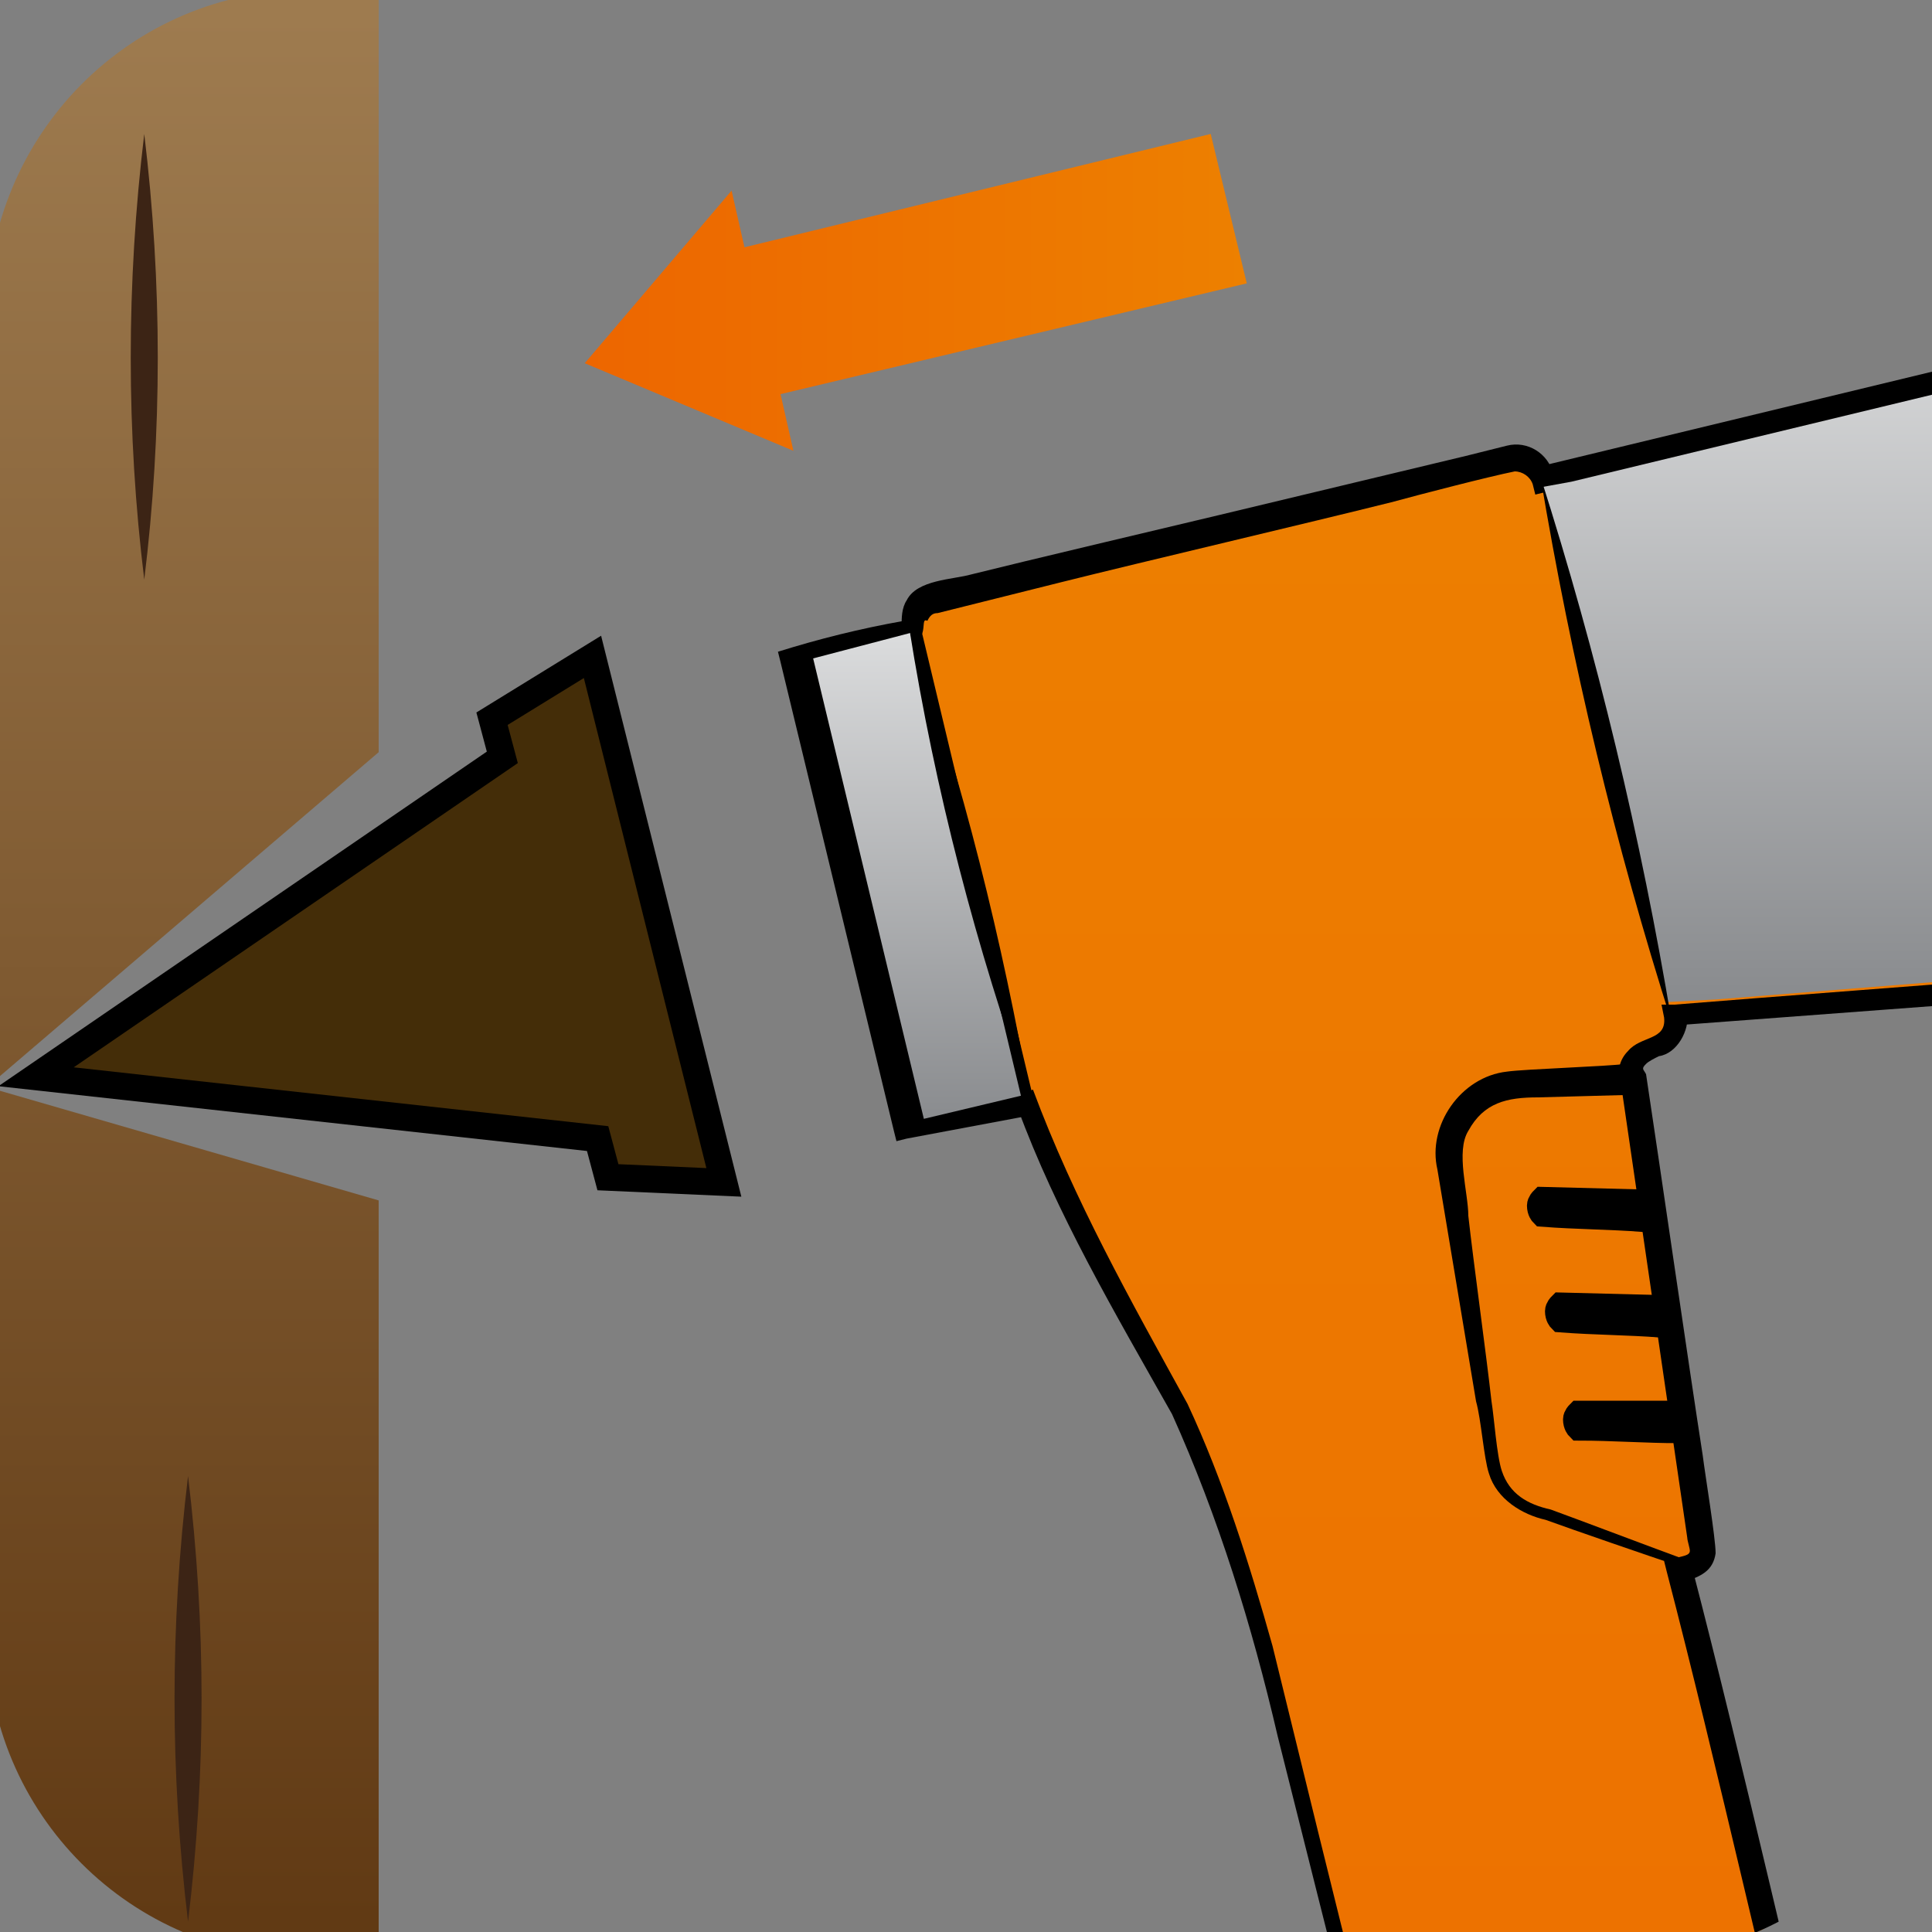 <?xml version="1.0" encoding="utf-8"?>
<!-- Generator: Adobe Illustrator 27.0.0, SVG Export Plug-In . SVG Version: 6.00 Build 0)  -->
<svg version="1.1" id="Слой_1" xmlns="http://www.w3.org/2000/svg" xmlns:xlink="http://www.w3.org/1999/xlink" x="0px" y="0px"
	 viewBox="0 0 75 75" style="enable-background:new 0 0 75 75;" xml:space="preserve">
<rect x="0" y="0" width="75" height="75" fill="#808080" stroke="none"/>
<style type="text/css">
	.st0{clip-path:url(#SVGID_00000179628876326939822940000011710143083911466671_);}
	.st1{fill:#442D08;stroke:#000000;stroke-width:1.048;stroke-miterlimit:10;}
	.st2{fill:url(#SVGID_00000007412336028297460400000015664761023933873322_);}
	.st3{fill:#3C2415;}
	.st4{fill:url(#SVGID_00000075159798444405345480000012061978597568402318_);}
	
		.st5{clip-path:url(#SVGID_00000054242573667257296770000013405862701531414202_);fill:none;stroke:#FFFFFF;stroke-width:1.168;stroke-linejoin:round;stroke-miterlimit:10;}
	.st6{clip-path:url(#SVGID_00000054242573667257296770000013405862701531414202_);}
	.st7{fill:#FFFFFF;}
	.st8{fill:url(#SVGID_00000035532778100490113630000013677048091067795894_);}
	
		.st9{clip-path:url(#SVGID_00000054242573667257296770000013405862701531414202_);fill:url(#SVGID_00000007419018360944615870000010137615161381751222_);}
	
		.st10{clip-path:url(#SVGID_00000054242573667257296770000013405862701531414202_);fill:url(#SVGID_00000080199443365030356570000008101006021706905237_);stroke:#000000;stroke-width:0.443;stroke-miterlimit:10;}
	
		.st11{clip-path:url(#SVGID_00000054242573667257296770000013405862701531414202_);fill:none;stroke:#000000;stroke-width:1.048;stroke-miterlimit:10;}
</style>
<g>
	<g>
		<defs>
			<path id="SVGID_1_" d="M63.3,76H12C5.1,76-0.5,70.4-0.5,63.5V12.2C-0.5,5.2,5.1-0.4,12-0.4h51.3c6.9,0,12.5,5.6,12.5,12.5v51.3
				C75.8,70.4,70.2,76,63.3,76z"/>
		</defs>
		<clipPath id="SVGID_00000119831789943788859870000003583228541271121074_">
			<use xlink:href="#SVGID_1_"  style="overflow:visible;"/>
		</clipPath>
		<g style="clip-path:url(#SVGID_00000119831789943788859870000003583228541271121074_);">
			<g>
				<polygon class="st1" points="28.1,45.9 23,25.5 19.1,27.9 19.5,29.4 1.4,41.8 23.2,44.2 23.6,45.7 				"/>
			</g>
			
				<linearGradient id="SVGID_00000046307453805686267820000014975448603421552026_" gradientUnits="userSpaceOnUse" x1="6.879" y1="-0.615" x2="6.879" y2="75.678">
				<stop  offset="0" style="stop-color:#9F7C50"/>
				<stop  offset="1" style="stop-color:#603913"/>
			</linearGradient>
			<path style="fill:url(#SVGID_00000046307453805686267820000014975448603421552026_);" d="M14.7-0.6l-10,0c-4.4,0-6.4,2.1-5.4,6.5
				L-1,70.2c0,3.3,1.9,5.4,5.1,5.4l10.6,0.1V46.6l-15.2-4.4l15.2-13V-0.6z"/>
			<g>
				<path class="st3" d="M5.6,22.5C4.9,16.8,4.9,11,5.6,5.2C6.3,11,6.3,16.8,5.6,22.5L5.6,22.5z"/>
			</g>
			<g>
				<path class="st3" d="M7.3,74.6c-0.7-5.8-0.7-11.5,0-17.3C8,63.1,8,68.8,7.3,74.6L7.3,74.6z"/>
			</g>
			
				<linearGradient id="SVGID_00000120551689194049061130000007307495620053979302_" gradientUnits="userSpaceOnUse" x1="22.727" y1="11.386" x2="48.414" y2="11.386">
				<stop  offset="0" style="stop-color:#ED6600"/>
				<stop  offset="1" style="stop-color:#ED8000"/>
			</linearGradient>
			<polygon style="fill:url(#SVGID_00000120551689194049061130000007307495620053979302_);" points="47,5.2 28.9,9.6 28.4,7.4 
				22.7,14.1 30.8,17.5 30.3,15.3 48.4,11 			"/>
			<g>
				<defs>
					<rect id="SVGID_00000002360487614061926340000015396935003932493734_" x="18.8" y="1.7" width="57.5" height="74.7"/>
				</defs>
				<clipPath id="SVGID_00000032635564309110706050000006328547921492707488_">
					<use xlink:href="#SVGID_00000002360487614061926340000015396935003932493734_"  style="overflow:visible;"/>
				</clipPath>
				
					<path style="clip-path:url(#SVGID_00000032635564309110706050000006328547921492707488_);fill:none;stroke:#FFFFFF;stroke-width:1.168;stroke-linejoin:round;stroke-miterlimit:10;" d="
					M84.8,12.5c0,0,3.6,9.5,6.7,29.6"/>
				
					<path style="clip-path:url(#SVGID_00000032635564309110706050000006328547921492707488_);fill:none;stroke:#FFFFFF;stroke-width:1.168;stroke-linejoin:round;stroke-miterlimit:10;" d="
					M82.3,115.5l1.7,7.7c0.1,0.6-0.2,1.2-0.9,1.4l-11.9,3.1c-0.5,0.1-1,0.1-1.5,0l-1.2-0.3"/>
				<g style="clip-path:url(#SVGID_00000032635564309110706050000006328547921492707488_);">
					<path class="st7" d="M76.1,116.4c0.3,0,0.5,0.1,0.7,0.3c0.3,0.4,0.8,0.9,1.3,1.3c0.5,0.4,0.9,0.6,1.3,0.9
						c0.2,0.1,0.4,0.3,0.5,0.6l0.7,2.8c0.1,0.5-0.2,1-0.7,1.1l-6.6,1.6c-0.1,0-0.1,0-0.2,0c-0.4,0-0.8-0.2-0.9-0.6l-1.9-5.6
						c-0.2-0.5,0.1-1.1,0.7-1.2l4.9-1.2C75.9,116.4,76,116.4,76.1,116.4 M76.1,115.2c-0.2,0-0.3,0-0.5,0.1l-4.9,1.2
						c-0.6,0.1-1.1,0.5-1.3,1c-0.3,0.5-0.3,1.1-0.2,1.7l1.9,5.6c0.3,0.9,1.1,1.4,2,1.4c0.2,0,0.3,0,0.5-0.1l6.6-1.6
						c1.1-0.3,1.8-1.4,1.6-2.5l-0.7-2.8c-0.1-0.6-0.5-1.1-1.1-1.4c-0.4-0.2-0.8-0.5-1.1-0.7c-0.4-0.3-0.8-0.7-1.1-1.1
						C77.3,115.5,76.7,115.2,76.1,115.2L76.1,115.2z"/>
				</g>
				
					<path style="clip-path:url(#SVGID_00000032635564309110706050000006328547921492707488_);fill:none;stroke:#FFFFFF;stroke-width:1.168;stroke-linejoin:round;stroke-miterlimit:10;" d="
					M79.6,122.5l-6.5,1.6l-1.9-5.5l4.8-1.2c0.4,0.5,0.9,1,1.4,1.4c0.4,0.4,0.9,0.7,1.4,0.9L79.6,122.5z"/>
				<g style="clip-path:url(#SVGID_00000032635564309110706050000006328547921492707488_);">
					
						<linearGradient id="SVGID_00000059989718161483746220000002562837660353341339_" gradientUnits="userSpaceOnUse" x1="63.296" y1="128.998" x2="63.296" y2="11.386">
						<stop  offset="0" style="stop-color:#ED6600"/>
						<stop  offset="1" style="stop-color:#ED8000"/>
					</linearGradient>
					<path style="fill:url(#SVGID_00000059989718161483746220000002562837660353341339_);" d="M35.4,24.4c-0.1-0.6,0.2-1.1,0.8-1.3
						l22.4-5.4c0.6-0.1,1.1,0.2,1.3,0.8l29.4-7.1c5.1,18.9,6.6,30.5,6.6,30.5l-8.7,0.3c-1.6,0.1-3.2-0.7-4.2-2c-1-1.4-2.7-2.1-4.4-2
						l-13.6,1.1c0.1,0.5-0.2,1.1-0.8,1.2c-1.3,0.4-0.9,1.2-0.9,1.2L66.1,60c0,0.3-0.1,0.6-0.5,0.7l-0.5,0.2c0,0,3.3,14.1,7.3,29.9
						c4.1,15.8,6.4,21.1,6.4,21.1c1.2,3.2,4.5,3.9,4.5,3.9s1.8,5.3,2.1,7.4c0.3,2.1-1.6,2.7-1.6,2.7l-12.4,3
						c-0.6,0.1-1.2,0.1-1.7-0.2c-0.4-0.2-0.7-0.5-0.9-0.9c-8.2-14.6-19.4-63-19.4-63s-2.3-8.7-4.7-12.2c-2.3-3.5-4.8-9.8-4.8-9.8
						l-4.8,0.9l-4.4-18.2L35.4,24.4z"/>
					<path d="M35.1,24.1c-0.1,0-0.1,0.1-0.1,0.2c0-0.3,0-0.7,0.2-1c0.4-0.8,1.8-0.8,2.5-1c2-0.5,7.5-1.8,9.6-2.3
						c2.1-0.5,7.5-1.8,9.6-2.3c0,0,1.6-0.4,1.6-0.4c0.8-0.2,1.6,0.3,1.8,1.1c0,0-0.5-0.3-0.5-0.3L89.2,11c0,0,0.4-0.1,0.4-0.1
						s0.1,0.4,0.1,0.4c1.4,5,2.6,10.1,3.8,15.2c1.2,5.2,2.2,10.5,3,15.9c0,0-0.5,0-0.5,0c-1.7,0-8.6,0.5-10.2,0.2
						c-1.4-0.3-2.6-1.3-3.4-2.4c-1.4-1.5-3.4-1.5-5.3-1.3c0,0-4,0.3-4,0.3s-8,0.6-8,0.6s0.4-0.5,0.4-0.5c0.1,0.7-0.4,1.6-1.1,1.7
						c-0.2,0.1-0.4,0.2-0.5,0.3c-0.2,0.2-0.1,0.2,0,0.4c0.5,3.3,1.7,11.6,2.2,14.8c0.1,0.8,0.5,3.2,0.5,3.8
						c-0.1,0.7-0.6,0.9-1.2,1.1c-0.1,0.1,0.3-0.5,0.3-0.5c3.9,15,8.2,36.7,13.7,50.9c0.7,1.9,2.5,3.3,4.4,3.7c0.7,2.3,1.5,4.6,2.1,7
						c0.5,1.5-0.1,3.4-1.8,3.9c-2.1,0.5-7.6,1.8-9.7,2.3c-0.5,0.2-1.9,0.4-2.4,0.6c-1.6,0.5-3.2-0.3-3.8-1.9c-1.5-2.8-2.9-6.1-4-9.1
						c-6.1-16.6-10.3-33.8-14.6-50.9c-1-4.3-2.3-8.5-4.1-12.5C43.3,51,41,47.1,39.5,43c0,0,0.5,0.3,0.5,0.3s-4.8,0.9-4.8,0.9
						s-0.4,0.1-0.4,0.1s-0.1-0.4-0.1-0.4l-4.4-18.2c0,0-0.1-0.4-0.1-0.4C31.8,24.8,33.4,24.4,35.1,24.1L35.1,24.1z M35.8,24.6
						c-1.6,0.5-3.3,0.9-5,1.3c0,0,0.3-0.5,0.3-0.5l4.4,18.2L35,43.3c0,0,4.8-0.9,4.8-0.9l0.3-0.1c1.6,4.3,3.8,8.2,6,12.2
						c1.4,3,2.4,6.2,3.3,9.4c4.7,19.2,9.4,38.6,16.6,57.1c0.7,1.6,1.9,4.4,2.8,6c0.4,1.2,1.6,1.9,2.8,1.4c3.3-0.8,8.7-2.1,12.1-2.9
						c1.2-0.5,1.6-1.6,1.2-2.9c-0.5-2.2-1.2-4.4-2-6.6c0,0,0.3,0.3,0.3,0.3c-2.1-0.5-4.1-2.2-4.8-4.2C72.9,97.8,68.6,76,64.7,61
						c0,0-0.1-0.4-0.1-0.4l0.4-0.1c0,0,0,0,0,0c0.3-0.1,0.6-0.1,0.6-0.3c0-0.1-0.1-0.4-0.1-0.5c-0.7-4.8-1.9-13-2.6-17.8
						c0,0,0.1,0.2,0.1,0.2c-0.3-0.5-0.1-1,0.2-1.3c0.5-0.6,1.5-0.4,1.4-1.3c0,0-0.1-0.5-0.1-0.5s0.5,0,0.5,0
						c3.7-0.3,10.4-0.8,14.1-1.1c1.8,0,3.5,1,4.6,2.5c1.1,1.2,2.6,1.6,4.2,1.5c0,0,8-0.3,8-0.3l-0.4,0.5
						c-1.5-10.3-3.9-20.4-6.6-30.4c0,0,0.5,0.3,0.5,0.3l-29.4,7.1c0,0-0.4,0.1-0.4,0.1l-0.1-0.4c-0.1-0.3-0.4-0.5-0.7-0.5
						c-1,0.2-3.7,0.9-4.8,1.2c-3.2,0.8-9.6,2.3-12.8,3.1c0,0-3.2,0.8-3.2,0.8s-1.6,0.4-1.6,0.4c-0.2,0-0.3,0.1-0.4,0.3
						C35.8,24,35.9,24.3,35.8,24.6L35.8,24.6z"/>
				</g>
				
					<linearGradient id="SVGID_00000143609786393536891280000005376782820001113780_" gradientUnits="userSpaceOnUse" x1="79.915" y1="38.9" x2="79.915" y2="11.386">
					<stop  offset="5.181347e-03" style="stop-color:#898B8E"/>
					<stop  offset="1" style="stop-color:#DCDDDE"/>
				</linearGradient>
				
					<polygon style="clip-path:url(#SVGID_00000032635564309110706050000006328547921492707488_);fill:url(#SVGID_00000143609786393536891280000005376782820001113780_);" points="
					78,14.6 61,18.7 59.9,18.9 64.7,38.9 66.6,38.8 97.9,36.3 99.9,11.4 				"/>
				<g style="clip-path:url(#SVGID_00000032635564309110706050000006328547921492707488_);">
					<path d="M63.4,42.5l-3.7,0.1c-1.2,0-2.1,0.2-2.7,1.3c-0.5,0.8,0,2.4,0,3.3c0.2,1.8,0.7,5.4,0.9,7.2c0.1,0.6,0.2,2.1,0.4,2.7
						c0.3,0.9,1,1.3,1.9,1.5c1.1,0.4,4,1.5,5.1,1.9c0,0-0.1,0.3-0.1,0.3c-1.2-0.4-4.1-1.4-5.2-1.8c-0.9-0.2-1.9-0.8-2.2-1.8
						c-0.2-0.6-0.3-2.1-0.5-2.8c0,0-0.6-3.6-0.6-3.6l-0.6-3.6l-0.3-1.8c-0.4-1.7,0.9-3.6,2.7-3.8c0.7-0.1,3.9-0.2,4.6-0.3
						C63.4,41.5,63.4,42.5,63.4,42.5L63.4,42.5z"/>
				</g>
				
					<linearGradient id="SVGID_00000150094230796072206370000008862774734128164788_" gradientUnits="userSpaceOnUse" x1="35.601" y1="43.733" x2="35.601" y2="24.346">
					<stop  offset="5.181347e-03" style="stop-color:#898B8E"/>
					<stop  offset="1" style="stop-color:#DCDDDE"/>
				</linearGradient>
				
					<polygon style="clip-path:url(#SVGID_00000032635564309110706050000006328547921492707488_);fill:url(#SVGID_00000150094230796072206370000008862774734128164788_);stroke:#000000;stroke-width:0.443;stroke-miterlimit:10;" points="
					39.9,42.7 35.7,43.7 31.3,25.4 35.5,24.3 				"/>
				<g style="clip-path:url(#SVGID_00000032635564309110706050000006328547921492707488_);">
					<path d="M59.8,18.5c2.2,6.9,3.9,14,5.1,21.2C62.7,32.8,61,25.7,59.8,18.5L59.8,18.5z"/>
				</g>
				<g style="clip-path:url(#SVGID_00000032635564309110706050000006328547921492707488_);">
					<path d="M35.3,24.4c2.1,6,3.6,12.1,4.7,18.3C37.9,36.8,36.3,30.7,35.3,24.4L35.3,24.4z"/>
				</g>
				
					<path style="clip-path:url(#SVGID_00000032635564309110706050000006328547921492707488_);fill:none;stroke:#000000;stroke-width:1.048;stroke-miterlimit:10;" d="
					M63.8,46.7l-3.9-0.1c0,0-0.1,0.1-0.1,0.2c0,0.2,0.1,0.3,0.1,0.3c1.3,0.1,2.6,0.1,3.9,0.2L63.8,46.7z"/>
				
					<path style="clip-path:url(#SVGID_00000032635564309110706050000006328547921492707488_);fill:none;stroke:#000000;stroke-width:1.048;stroke-miterlimit:10;" d="
					M64.5,50.8l-3.9-0.1c0,0-0.1,0.1-0.1,0.2c0,0.2,0.1,0.3,0.1,0.3c1.3,0.1,2.6,0.1,3.9,0.2L64.5,50.8z"/>
				
					<path style="clip-path:url(#SVGID_00000032635564309110706050000006328547921492707488_);fill:none;stroke:#000000;stroke-width:1.048;stroke-miterlimit:10;" d="
					M65.2,54.9l-3.9,0c0,0-0.1,0.1-0.1,0.2c0,0.2,0.1,0.3,0.1,0.3c1.3,0,2.6,0.1,3.9,0.1L65.2,54.9z"/>
			</g>
		</g>
	</g>
</g>
</svg>
